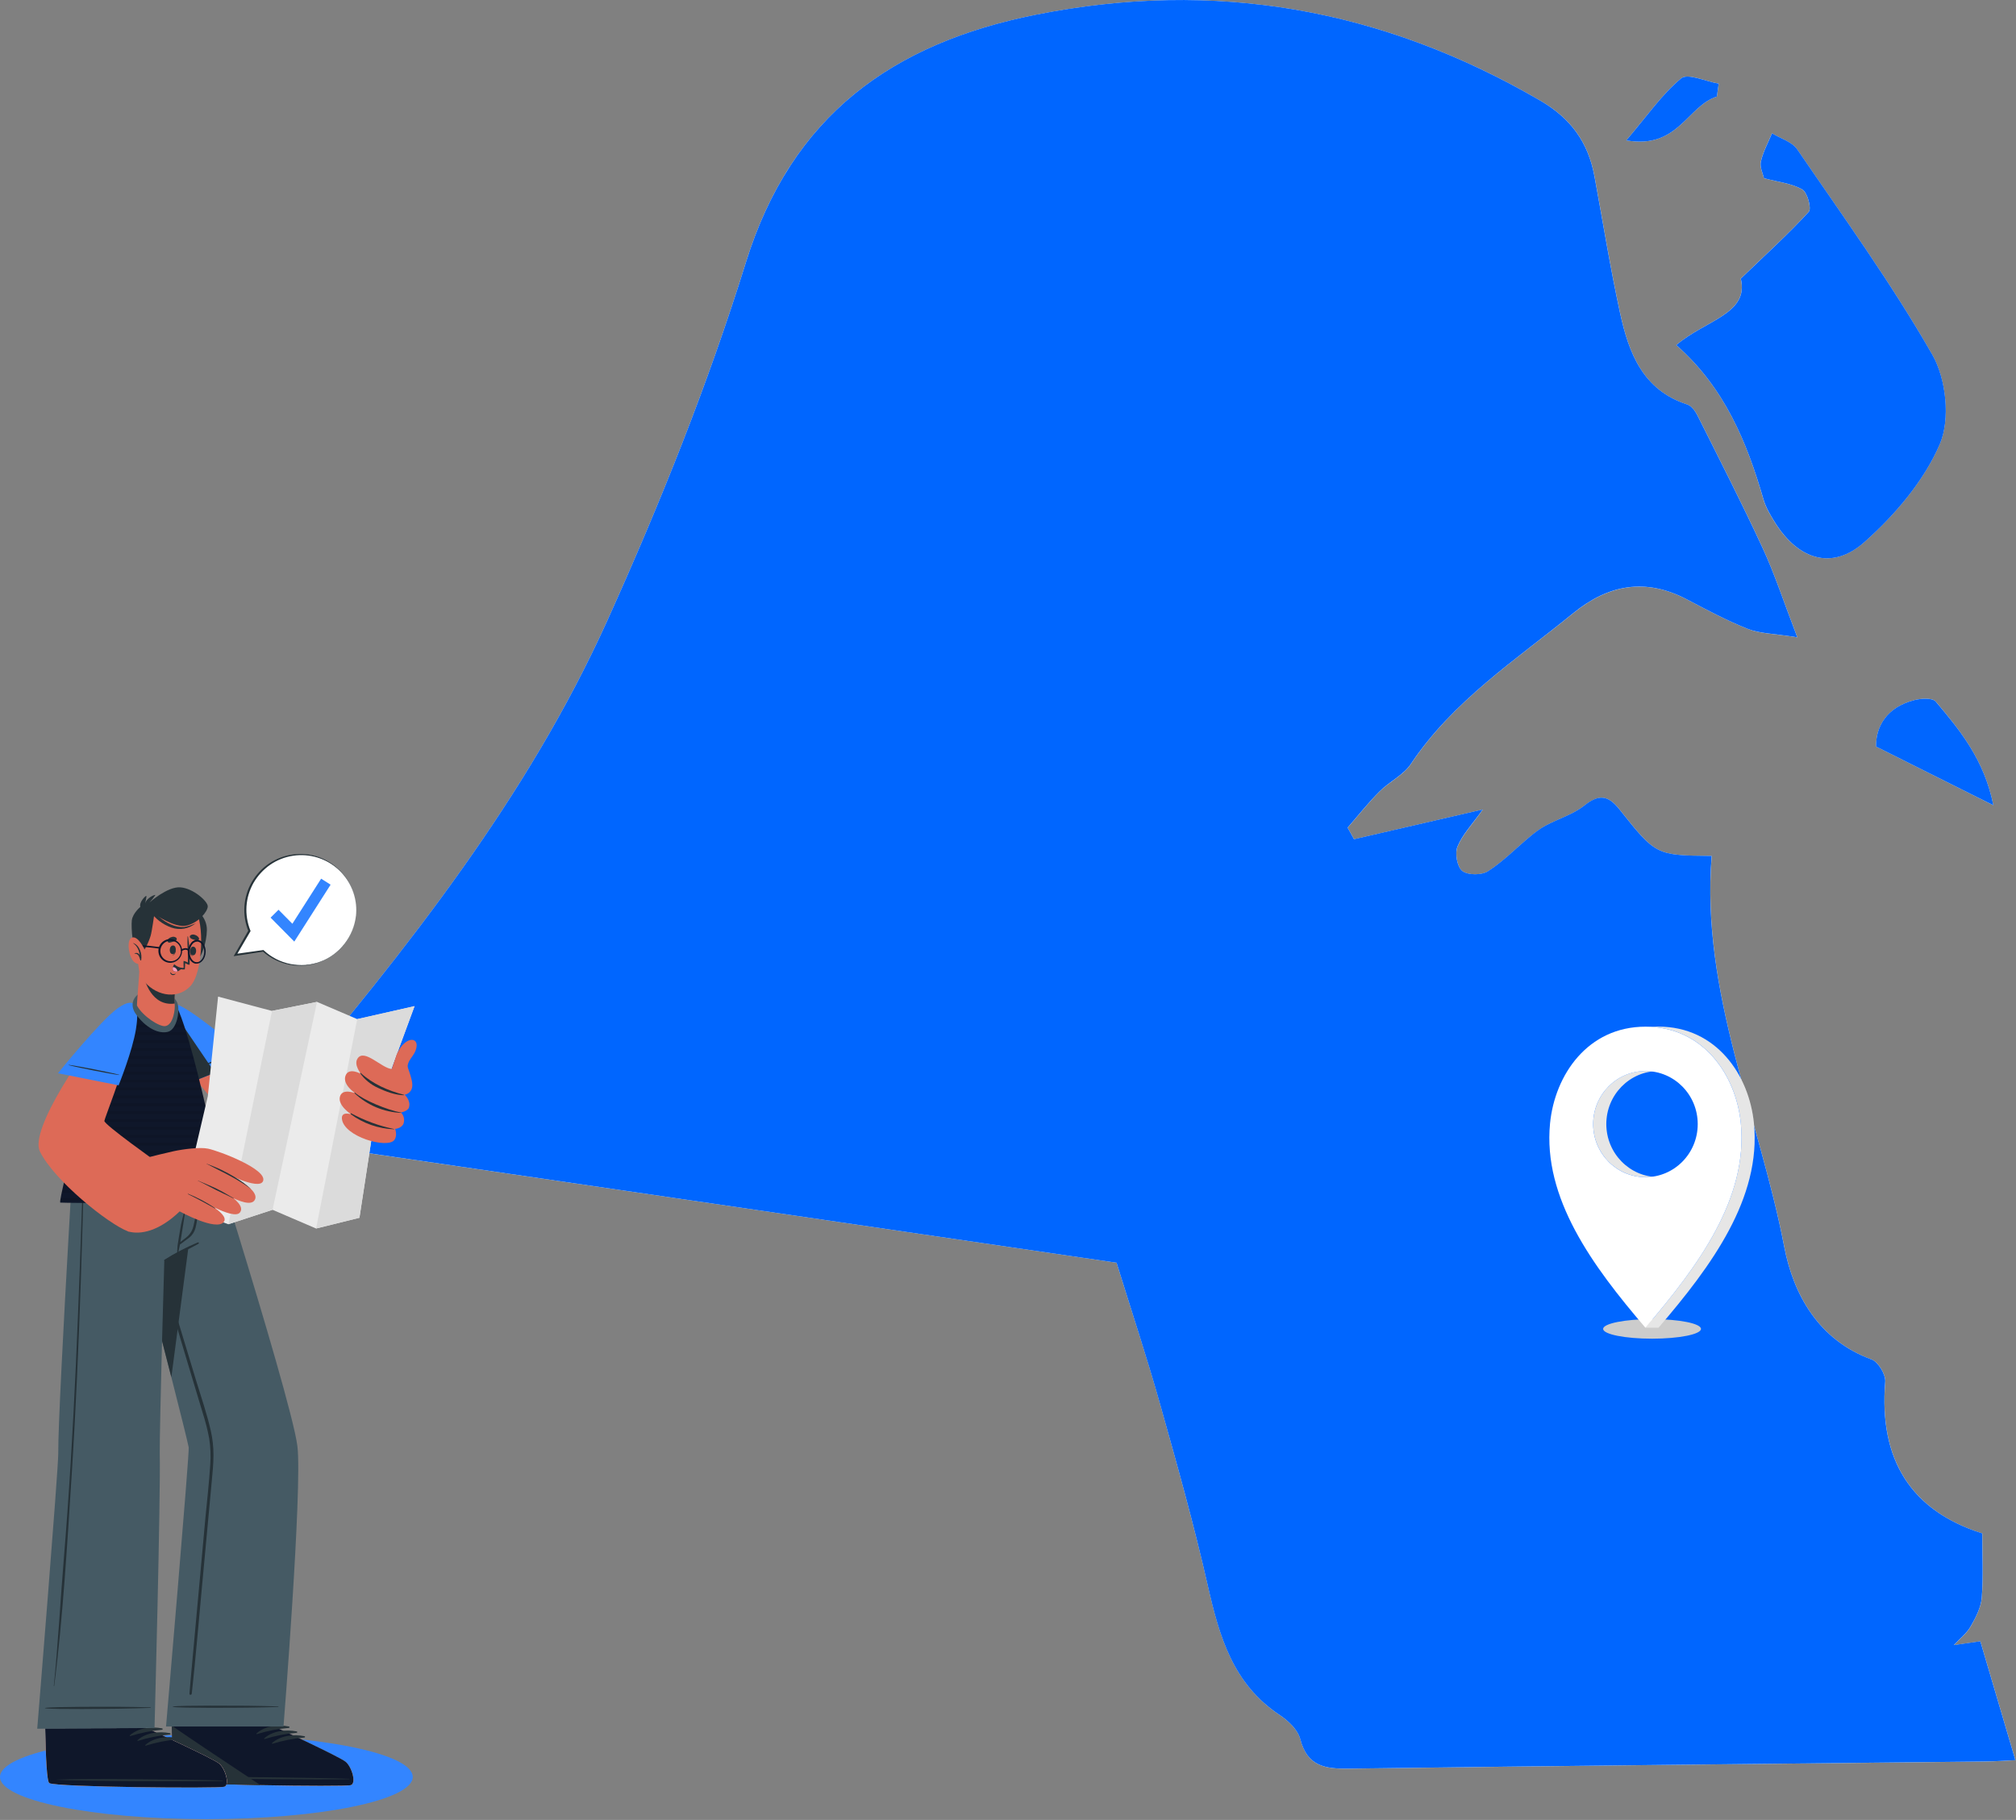 <svg width="432" height="390" viewBox="0 0 432 390" fill="none" xmlns="http://www.w3.org/2000/svg">
<rect x="0" y="0" width="432" height="390" fill="#808080" stroke="none"/>
<g clip-path="url(#clip0_4968_174321)">
<path d="M239.265 270.587C242.555 281.222 245.762 290.801 248.497 300.533C252.162 313.583 255.841 326.633 258.84 339.849C261.297 350.692 264.24 360.896 274.208 367.504C276.055 368.726 278.123 370.683 278.637 372.668C280.136 378.569 284.01 379.082 289.133 379.013C334.474 378.402 379.816 377.972 425.144 377.486C427.795 377.458 430.461 377.25 431.877 377.194C429.253 368.295 426.726 359.702 424.366 351.719C422.659 351.969 420.673 352.247 418.688 352.538C419.91 351.219 421.409 350.067 422.284 348.554C423.38 346.638 424.491 344.486 424.672 342.348C425.032 337.878 424.783 333.366 424.783 328.604C409.539 323.787 402.598 312.791 403.986 296.104C404.111 294.549 402.5 291.856 401.084 291.342C389.673 287.177 384.3 277.376 382.342 267.172C376.984 239.309 364.447 212.723 366.794 183.43C354.938 183.305 354.882 183.347 346.997 173.407C344.609 170.38 342.596 170.186 339.514 172.629C337.14 174.517 334.016 175.434 331.281 176.891C330.087 177.53 328.977 178.377 327.921 179.238C324.909 181.737 322.132 184.61 318.87 186.707C317.509 187.581 314.594 187.581 313.372 186.665C312.261 185.846 311.734 182.903 312.317 181.459C313.372 178.877 315.455 176.725 317.745 173.476C307.958 175.739 299.059 177.794 290.16 179.848C289.702 179.015 289.244 178.196 288.785 177.363C291.048 174.767 293.186 172.046 295.616 169.617C297.726 167.507 300.753 166.104 302.349 163.703C311.387 150.153 324.812 141.434 337.084 131.439C344.692 125.247 352.633 123.803 361.49 128.454C365.78 130.703 370.084 133.007 374.568 134.784C377.122 135.798 380.08 135.77 385.147 136.575C382.19 128.884 380.302 123.053 377.747 117.514C373.319 107.921 368.487 98.508 363.767 89.068C363.295 88.124 362.476 86.986 361.574 86.694C352.008 83.612 349.023 75.615 347.163 67.064C345.053 57.359 343.484 47.544 341.679 37.785C340.347 30.565 336.682 25.415 330.087 21.583C296.282 1.883 260.367 -4.503 221.939 3.174C191.327 9.297 169.656 24.679 159.841 56.207C151.705 82.376 141.418 108.018 130.131 133.007C112.944 171.047 87.08 203.519 60.342 235.241C58.232 237.754 56.344 240.447 54.039 243.474C55.205 243.627 240.181 270.726 239.265 270.587ZM359.2 73.95C369.542 83.057 374.332 94.691 377.872 107.005C378.372 108.754 379.358 110.392 380.329 111.947C385.327 119.944 392.602 122.29 399.502 116.167C406.055 110.351 412.26 103.076 415.662 95.163C417.938 89.873 417.022 81.21 414.065 76.032C405.374 60.802 395.018 46.517 385.105 32.009C383.995 30.385 381.537 29.691 379.705 28.566C378.872 30.579 377.789 32.537 377.317 34.619C377.053 35.813 377.775 37.229 377.969 38.187C381.01 39.006 383.897 39.284 386.202 40.603C387.299 41.227 388.215 44.698 387.576 45.392C383.439 49.946 378.844 54.083 373.013 59.706C374.846 67.244 365.475 68.591 359.2 73.95ZM427.143 172.56C425.213 162.883 420.048 156.539 414.815 150.347C414.12 149.514 411.719 149.653 410.275 150.014C404.278 151.541 401.931 155.748 402.028 159.982C410.553 164.244 418.105 168.02 427.143 172.56ZM367.904 20.695C368.029 19.764 368.168 18.834 368.293 17.918C365.544 17.46 361.657 15.627 360.255 16.794C356.118 20.223 352.952 24.846 348.496 30.079C359.63 32.037 361.56 22.68 367.904 20.695Z" fill="white"/>
<path d="M239.265 270.589C240.181 270.728 55.205 243.629 54.039 243.462C56.344 240.436 58.232 237.742 60.342 235.23C87.067 203.507 112.944 171.035 130.131 132.996C141.418 108.006 151.705 82.365 159.841 56.209C169.656 24.667 191.327 9.285 221.925 3.163C260.339 -4.515 296.268 1.871 330.073 21.571C336.668 25.417 340.333 30.567 341.665 37.773C343.47 47.546 345.039 57.361 347.149 67.052C349.01 75.59 351.994 83.586 361.56 86.682C362.462 86.974 363.281 88.112 363.753 89.056C368.487 98.51 373.305 107.923 377.733 117.502C380.288 123.028 382.176 128.859 385.133 136.564C380.066 135.758 377.109 135.772 374.554 134.773C370.056 132.996 365.766 130.691 361.476 128.442C352.619 123.791 344.678 125.221 337.07 131.427C324.798 141.437 311.373 150.155 302.335 163.691C300.739 166.093 297.712 167.481 295.602 169.605C293.172 172.035 291.034 174.756 288.772 177.352C289.23 178.185 289.688 179.004 290.146 179.837C299.045 177.782 307.958 175.727 317.731 173.464C315.427 176.713 313.344 178.865 312.303 181.447C311.72 182.891 312.261 185.82 313.358 186.653C314.58 187.57 317.495 187.57 318.856 186.695C322.118 184.599 324.895 181.725 327.908 179.226C328.963 178.351 330.059 177.518 331.267 176.88C334.002 175.422 337.126 174.506 339.5 172.618C342.582 170.16 344.581 170.369 346.983 173.395C354.868 183.335 354.924 183.294 366.78 183.419C364.434 212.698 376.97 239.283 382.329 267.16C384.286 277.364 389.659 287.179 401.071 291.33C402.473 291.844 404.097 294.537 403.972 296.092C402.584 312.793 409.511 323.775 424.769 328.592C424.769 333.354 425.019 337.88 424.658 342.336C424.491 344.46 423.38 346.626 422.27 348.542C421.395 350.055 419.896 351.208 418.674 352.526C420.659 352.249 422.645 351.957 424.352 351.707C426.712 359.704 429.239 368.284 431.863 377.182C430.433 377.252 427.781 377.446 425.13 377.474C379.788 377.974 334.446 378.39 289.119 379.001C284.01 379.071 280.136 378.557 278.623 372.657C278.109 370.671 276.041 368.714 274.194 367.492C264.227 360.898 261.283 350.694 258.826 339.837C255.841 326.635 252.162 313.571 248.483 300.521C245.748 290.817 242.555 281.224 239.265 270.589Z" fill="#0066FF"/>
<path d="M359.203 73.95C365.478 68.591 374.849 67.258 373.031 59.706C378.861 54.083 383.443 49.946 387.594 45.392C388.232 44.698 387.302 41.228 386.219 40.603C383.929 39.284 381.041 39.006 377.987 38.187C377.792 37.243 377.057 35.813 377.334 34.619C377.806 32.523 378.889 30.579 379.722 28.566C381.555 29.691 384.012 30.385 385.123 32.009C395.035 46.517 405.378 60.803 414.082 76.032C417.039 81.21 417.956 89.859 415.679 95.163C412.278 103.076 406.072 110.351 399.519 116.168C392.619 122.304 385.345 119.944 380.347 111.947C379.375 110.392 378.389 108.74 377.89 107.005C374.322 94.691 369.546 83.057 359.203 73.95Z" fill="#0066FF"/>
<path d="M427.146 172.56C418.094 168.035 410.542 164.259 402.018 159.983C401.934 155.734 404.267 151.528 410.264 150.015C411.708 149.654 414.11 149.515 414.804 150.348C420.052 156.54 425.216 162.87 427.146 172.56Z" fill="#0066FF"/>
<path d="M367.901 20.697C361.556 22.683 359.626 32.04 348.492 30.082C352.949 24.848 356.114 20.225 360.251 16.796C361.653 15.63 365.54 17.462 368.289 17.921C368.164 18.851 368.025 19.767 367.901 20.697Z" fill="#0066FF"/>
</g>
<path d="M44.224 389.824C68.647 389.824 88.447 385.776 88.447 380.783C88.447 375.79 68.647 371.742 44.224 371.742C19.799 371.742 0 375.79 0 380.783C0 385.776 19.799 389.824 44.224 389.824Z" fill="#3385FF"/>
<path d="M75.178 382.541C73.953 382.935 39.005 382.489 37.685 381.627C37.16 381.306 36.944 376.213 36.844 370.063V369.868C36.818 368.596 36.802 367.288 36.797 365.963C36.797 365.779 36.797 365.6 36.797 365.437L38.489 347.309L61.869 347.535L59.567 365.495L59.535 366.21L59.399 369.926V370.31C59.399 370.31 72.702 376.46 74.053 377.563C75.404 378.667 76.403 382.147 75.178 382.541Z" fill="#DD6A57"/>
<path d="M75.178 382.541C73.953 382.935 39.005 382.489 37.685 381.627C37.16 381.306 36.944 376.213 36.844 370.063V369.868C36.818 368.596 36.802 367.288 36.797 365.963C36.797 365.779 36.797 365.6 36.797 365.438L59.567 365.495L59.535 366.21L59.399 369.926V370.31C59.399 370.31 72.702 376.46 74.053 377.564C75.404 378.667 76.403 382.147 75.178 382.541Z" fill="#EBEBEB"/>
<path d="M75.183 382.536C74.552 382.741 65.054 382.72 55.777 382.536C53.911 382.499 52.055 382.457 50.284 382.41C43.666 382.231 38.195 381.958 37.669 381.627C37.144 381.296 36.933 376.371 36.828 370.305C36.828 370.216 36.828 370.131 36.828 370.047C36.828 369.963 36.828 369.911 36.828 369.848H36.881L59.404 369.884V370.273C59.404 370.273 72.702 376.423 74.053 377.522C75.404 378.62 76.407 382.147 75.183 382.536Z" fill="#0F172A"/>
<path d="M74.802 381.181C68.915 380.96 45.141 380.629 39.301 380.86C39.254 380.86 39.254 380.897 39.301 380.897C45.13 381.244 68.909 381.38 74.802 381.275C74.928 381.275 74.928 381.186 74.802 381.181Z" fill="#263238"/>
<path d="M61.909 369.974C59.596 369.512 56.758 369.832 54.965 371.462C54.897 371.525 54.965 371.625 55.06 371.598C57.284 370.914 59.575 370.469 61.893 370.269C61.932 370.271 61.97 370.257 61.999 370.231C62.028 370.205 62.046 370.168 62.048 370.129C62.05 370.09 62.036 370.052 62.01 370.023C61.984 369.994 61.948 369.976 61.909 369.974Z" fill="#263238"/>
<path d="M63.567 371.029C61.255 370.566 58.416 370.887 56.624 372.516C56.55 372.58 56.624 372.674 56.718 372.653C58.942 371.969 61.233 371.523 63.551 371.323C63.59 371.325 63.629 371.312 63.658 371.286C63.687 371.26 63.704 371.223 63.706 371.184C63.709 371.145 63.695 371.107 63.669 371.078C63.643 371.049 63.606 371.031 63.567 371.029Z" fill="#263238"/>
<path d="M65.231 372.045C62.919 371.582 60.08 371.903 58.288 373.532C58.214 373.595 58.288 373.69 58.382 373.669C60.606 372.982 62.897 372.536 65.216 372.339C65.254 372.341 65.293 372.328 65.322 372.301C65.351 372.275 65.368 372.239 65.371 372.2C65.373 372.161 65.359 372.122 65.333 372.093C65.307 372.064 65.27 372.047 65.231 372.045Z" fill="#263238"/>
<path d="M55.808 382.536C53.942 382.499 52.087 382.457 50.315 382.41C43.698 382.231 38.226 381.958 37.7 381.627C37.175 381.296 36.965 376.371 36.859 370.305C36.859 370.216 36.859 370.131 36.859 370.047C36.859 369.963 36.859 369.911 36.859 369.848H36.886C39.961 372.013 50.836 379.251 55.808 382.536Z" fill="#263238"/>
<path d="M60.75 369.976H35.578C35.578 369.976 40.635 311.185 40.435 310.16C40.182 308.846 38.695 302.896 36.719 295.122C36.098 292.688 35.426 290.081 34.732 287.374C32.855 280.063 30.784 272.068 28.982 265.114C26.274 254.696 24.156 246.602 24.156 246.602H45.491C45.491 246.602 47.977 254.486 51.115 264.736C56.224 281.398 63.047 304.331 63.73 309.908C64.818 318.906 60.75 369.976 60.75 369.976Z" fill="#455A64"/>
<path d="M59.635 365.674C55.787 365.595 56.891 365.564 53.048 365.527C51.167 365.527 38.804 365.401 37.043 365.695C37.006 365.695 37.006 365.763 37.043 365.774C38.804 366.063 51.167 365.953 53.048 365.932C56.891 365.895 55.787 365.863 59.635 365.784C59.646 365.781 59.657 365.773 59.664 365.763C59.671 365.754 59.675 365.742 59.675 365.729C59.675 365.717 59.671 365.705 59.664 365.695C59.657 365.685 59.646 365.678 59.635 365.674Z" fill="#263238"/>
<path d="M45.162 306.567C44.337 302.93 43.102 299.366 42.009 295.792C39.822 288.538 37.625 281.286 35.417 274.036C34.321 270.409 33.213 266.786 32.095 263.166C31.535 261.337 30.969 259.51 30.398 257.684C29.835 255.897 29.199 254.126 28.695 252.323C28.489 251.592 28.374 251.992 28.637 252.927C29.162 254.804 29.688 256.68 30.24 258.551C31.326 262.262 32.419 265.97 33.52 269.674C35.703 277.032 37.905 284.4 40.127 291.776C41.234 295.469 42.345 299.161 43.459 302.851C44.023 304.608 44.477 306.399 44.821 308.212C45.119 310.107 45.195 312.029 45.047 313.942C44.805 317.794 44.358 321.637 43.995 325.479C43.633 329.321 43.286 333.179 42.944 337.043C42.243 344.699 41.542 352.361 40.842 360.028C40.751 360.999 40.668 361.971 40.595 362.945C40.568 363.271 41.062 363.245 41.094 362.945C41.925 355.371 42.555 347.771 43.265 340.181C43.974 332.591 44.679 325.079 45.367 317.532C45.541 315.634 45.746 313.737 45.746 311.829C45.751 310.058 45.555 308.293 45.162 306.567Z" fill="#263238"/>
<path d="M43.068 246.598C41.591 258.056 38.774 279.538 36.719 295.123C31.904 276.243 24.156 246.603 24.156 246.603L43.068 246.598Z" fill="#263238"/>
<path d="M48.071 382.882C46.847 383.282 11.898 382.966 10.573 382.104C10.048 381.789 9.817 376.696 9.69 370.541C9.69 370.472 9.69 370.409 9.69 370.346C9.69 369.074 9.643 367.765 9.633 366.441C9.633 366.257 9.633 366.078 9.633 365.915C9.549 357.016 10.19 347.781 10.19 347.781L33.033 347.928L32.397 365.889V366.604L32.271 370.32V370.704C32.271 370.704 45.596 376.806 46.952 377.905C48.308 379.003 49.296 382.488 48.071 382.882Z" fill="#DD6A57"/>
<path d="M48.064 382.884C46.839 383.283 11.89 382.968 10.566 382.106C10.04 381.791 9.809 376.697 9.683 370.542C9.683 370.474 9.683 370.411 9.683 370.348C9.683 369.076 9.636 367.767 9.625 366.443C9.625 366.259 9.625 366.08 9.625 365.917L32.39 365.891V366.605L32.264 370.322V370.705C32.264 370.705 45.588 376.808 46.944 377.906C48.3 379.005 49.288 382.49 48.064 382.884Z" fill="#EBEBEB"/>
<path d="M48.069 382.884C46.844 383.284 11.895 382.968 10.57 382.106C10.045 381.791 9.814 376.698 9.688 370.543C9.688 370.474 9.688 370.411 9.688 370.348L32.242 370.301V370.684C32.242 370.684 45.566 376.787 46.923 377.886C48.279 378.984 49.293 382.49 48.069 382.884Z" fill="#0F172A"/>
<path d="M47.682 381.539C41.79 381.344 18.016 381.097 12.176 381.349C12.129 381.349 12.129 381.386 12.176 381.386C18.011 381.712 41.79 381.765 47.682 381.638C47.803 381.617 47.808 381.539 47.682 381.539Z" fill="#263238"/>
<path d="M34.747 370.379C32.434 369.922 29.596 370.253 27.809 371.888C27.741 371.951 27.809 372.051 27.904 372.024C30.127 371.332 32.417 370.877 34.737 370.668C34.771 370.663 34.802 370.646 34.825 370.621C34.847 370.595 34.861 370.562 34.862 370.528C34.863 370.494 34.852 370.46 34.831 370.433C34.81 370.406 34.781 370.387 34.747 370.379Z" fill="#263238"/>
<path d="M36.405 371.4C34.087 370.947 31.248 371.279 29.461 372.913C29.393 372.976 29.487 373.076 29.561 373.05C31.784 372.356 34.075 371.902 36.394 371.694C36.433 371.695 36.471 371.681 36.5 371.654C36.528 371.628 36.545 371.591 36.547 371.552C36.548 371.513 36.534 371.475 36.507 371.446C36.48 371.418 36.444 371.401 36.405 371.4Z" fill="#263238"/>
<path d="M38.075 372.427C35.763 371.975 32.924 372.306 31.137 373.941C31.069 374.004 31.137 374.098 31.232 374.077C33.454 373.382 35.745 372.927 38.065 372.721C38.104 372.723 38.142 372.708 38.17 372.682C38.199 372.655 38.216 372.618 38.217 372.579C38.219 372.54 38.204 372.502 38.178 372.474C38.151 372.445 38.114 372.428 38.075 372.427Z" fill="#263238"/>
<path d="M44.797 246.598C44.797 246.598 44.302 256.805 41.969 264.889C41.785 265.557 41.58 266.214 41.359 266.845C39.219 267.707 37.163 268.763 35.214 269.998C35.214 269.998 34.967 278.209 34.725 287.344C34.458 297.583 34.2 309.005 34.231 311.423C34.452 320.484 33.112 370.293 33.112 370.293L7.977 370.45C7.977 370.45 12.513 314.808 12.481 311.486C12.429 306.151 13.69 282.577 14.668 265.373C15.262 254.776 15.751 246.603 15.751 246.603L44.797 246.598Z" fill="#455A64"/>
<path d="M32.246 365.867C28.404 365.804 29.508 365.767 25.66 365.752C23.779 365.752 11.416 365.689 9.66 365.988C9.624 365.988 9.624 366.056 9.66 366.067C11.421 366.351 23.784 366.188 25.666 366.156C29.508 366.104 28.404 366.078 32.246 365.983C32.262 365.983 32.276 365.977 32.287 365.966C32.298 365.955 32.304 365.94 32.304 365.925C32.304 365.91 32.298 365.895 32.287 365.884C32.276 365.873 32.262 365.867 32.246 365.867Z" fill="#263238"/>
<path d="M17.839 250.247C17.376 264.287 16.893 278.326 16.262 292.36C15.631 306.394 14.79 320.523 13.634 334.568C12.977 342.415 12.362 353.453 11.531 361.285C11.531 361.338 11.605 361.359 11.61 361.285C13.439 347.356 14.459 330.137 15.358 316.118C16.257 302.1 16.861 288.071 17.334 274.037C17.608 266.095 17.807 258.158 18.044 250.216C18.017 250.132 17.844 250.132 17.839 250.247Z" fill="#263238"/>
<path d="M42.4 266.234C39.898 267.28 37.492 268.543 35.209 270.008C35.12 270.061 35.209 270.202 35.283 270.155C37.711 268.972 40.192 267.837 42.547 266.523C42.581 266.501 42.606 266.468 42.617 266.429C42.627 266.389 42.623 266.348 42.605 266.312C42.586 266.276 42.555 266.248 42.517 266.233C42.479 266.219 42.438 266.219 42.4 266.234Z" fill="#263238"/>
<path d="M42.553 257.578C42.385 258.471 42.17 259.36 41.975 260.248C41.781 261.136 41.665 261.93 41.45 262.755C41.267 263.553 40.86 264.282 40.278 264.858C39.952 265.157 39.594 265.431 39.226 265.709L38.643 266.156L38.706 265.793C38.769 265.457 38.827 265.115 38.879 264.779C39.005 264.022 39.126 263.27 39.242 262.513C39.468 261.031 39.678 259.528 39.988 258.061C39.992 258.049 39.99 258.035 39.984 258.024C39.977 258.013 39.967 258.004 39.954 258.001C39.942 257.997 39.928 257.999 39.917 258.006C39.906 258.012 39.897 258.023 39.894 258.035C39.526 259.491 39.116 260.931 38.795 262.403C38.638 263.123 38.075 266.676 38.049 266.929C38.023 267.181 38.002 267.454 37.996 267.712C37.96 267.977 37.96 268.246 37.996 268.511C37.996 268.574 38.086 268.563 38.117 268.511C38.227 268.265 38.303 268.005 38.343 267.738C38.412 267.485 38.468 267.229 38.511 266.971C38.511 266.876 38.543 266.782 38.553 266.687C38.906 266.471 39.231 266.193 39.557 265.956C39.883 265.72 40.272 265.431 40.609 265.168C41.227 264.649 41.672 263.954 41.886 263.176C42.1 262.336 42.24 261.48 42.306 260.616C42.417 259.607 42.501 258.592 42.643 257.583C42.674 257.541 42.564 257.494 42.553 257.578Z" fill="#263238"/>
<path d="M35.737 220.276C37.13 224.165 42.044 232.891 49.581 239.761C52.499 242.415 74.202 240.67 76.352 239.834C77.855 239.246 80.662 228.307 79.079 227.319C76.115 225.464 56.714 229.742 55.889 229.306C54.627 228.633 46.275 223.035 40.893 217.716C36.967 213.837 33.419 213.8 35.737 220.276Z" fill="#DD6A57"/>
<path d="M41.313 231.767L53.623 226.879C53.623 226.879 42.585 217.381 38.538 215.504C33.991 213.402 33.907 216.177 35.505 220.666C37.103 225.155 41.313 231.767 41.313 231.767Z" fill="#3385FF"/>
<path d="M51.02 225.383C50.569 225.483 46.71 226.96 45.88 227.286C45.049 227.612 41.628 228.963 40.797 229.388C40.789 229.388 40.781 229.392 40.775 229.398C40.769 229.404 40.766 229.412 40.766 229.42C40.766 229.428 40.769 229.436 40.775 229.442C40.781 229.448 40.789 229.451 40.797 229.451C41.691 229.199 45.139 227.875 45.996 227.528C46.852 227.181 50.637 225.667 51.031 225.425C51.078 225.43 51.078 225.378 51.02 225.383Z" fill="#263238"/>
<path d="M46.055 229.881L41.324 231.768C41.324 231.768 37.119 225.15 35.542 220.667C34.376 217.387 34.108 215.011 35.821 214.801L46.055 229.881Z" fill="#263238"/>
<path d="M12.918 257.708C12.996 257.797 47.808 258.023 48.134 257.671C48.581 257.145 40.849 219.421 37.291 214.748C36.529 213.75 31.73 212.388 28.944 214.659C23.025 219.479 17.906 236.02 16.697 241.014C14.72 249.245 12.628 257.382 12.918 257.708Z" fill="#0F172A"/>
<path opacity="0.1" d="M37.486 215.042H28.477C28.624 214.905 28.771 214.779 28.918 214.658C29.008 214.585 29.1 214.517 29.197 214.453H36.939C37.061 214.535 37.171 214.634 37.265 214.747C37.345 214.841 37.419 214.939 37.486 215.042Z" fill="black"/>
<path opacity="0.1" d="M38.325 216.735H26.945C27.108 216.53 27.271 216.33 27.439 216.141H38.068C38.152 216.325 38.236 216.524 38.325 216.735Z" fill="black"/>
<path opacity="0.1" d="M38.988 218.43H25.727C25.863 218.225 25.995 218.03 26.131 217.836H38.746L38.988 218.43Z" fill="black"/>
<path opacity="0.1" d="M39.547 220.113H24.688C24.803 219.914 24.919 219.714 25.04 219.52H39.352C39.421 219.714 39.51 219.914 39.547 220.113Z" fill="black"/>
<path opacity="0.1" d="M40.092 221.809H23.75C23.855 221.609 23.955 221.409 24.065 221.215H39.887C39.965 221.409 40.044 221.609 40.092 221.809Z" fill="black"/>
<path opacity="0.1" d="M40.567 223.5H22.922C23.017 223.3 23.111 223.101 23.211 222.906H40.415L40.567 223.5Z" fill="black"/>
<path opacity="0.1" d="M41.087 225.188H22.164L22.432 224.594H40.918C40.95 224.788 41.002 224.988 41.087 225.188Z" fill="black"/>
<path opacity="0.1" d="M41.524 226.879H21.414L21.666 226.285H41.367L41.524 226.879Z" fill="black"/>
<path opacity="0.1" d="M41.967 228.582H20.727C20.8 228.383 20.879 228.188 20.963 227.988H41.815C41.862 228.172 41.914 228.372 41.967 228.582Z" fill="black"/>
<path opacity="0.1" d="M42.396 230.258H20.062C20.136 230.058 20.21 229.864 20.288 229.664H42.239C42.296 229.864 42.349 230.058 42.396 230.258Z" fill="black"/>
<path opacity="0.1" d="M42.825 231.953H19.461C19.529 231.754 19.603 231.559 19.676 231.359H42.667C42.725 231.559 42.772 231.738 42.825 231.953Z" fill="black"/>
<path opacity="0.1" d="M43.232 233.639H18.875C18.938 233.445 19.006 233.245 19.08 233.051H43.09L43.232 233.639Z" fill="black"/>
<path opacity="0.1" d="M43.64 235.332H18.32L18.509 234.738H43.498L43.64 235.332Z" fill="black"/>
<path opacity="0.1" d="M44.036 237.024H17.797C17.855 236.829 17.913 236.629 17.976 236.43H43.905C43.947 236.629 43.994 236.829 44.036 237.024Z" fill="black"/>
<path opacity="0.1" d="M44.432 238.71H17.305L17.473 238.121H44.28C44.337 238.321 44.385 238.515 44.432 238.71Z" fill="black"/>
<path opacity="0.1" d="M44.807 240.406H16.844C16.891 240.222 16.944 240.023 16.996 239.812H44.675C44.718 240.012 44.77 240.207 44.807 240.406Z" fill="black"/>
<path opacity="0.1" d="M45.189 242.098H16.438L16.579 241.504H45.058C45.1 241.725 45.142 241.903 45.189 242.098Z" fill="black"/>
<path opacity="0.1" d="M45.545 243.784H16.016L16.157 243.195H45.419L45.545 243.784Z" fill="black"/>
<path opacity="0.1" d="M45.906 245.477H15.609L15.751 244.883H45.78C45.817 245.083 45.87 245.277 45.906 245.477Z" fill="black"/>
<path opacity="0.1" d="M46.267 247.172H15.203L15.345 246.578H46.147C46.189 246.778 46.231 246.983 46.267 247.172Z" fill="black"/>
<path opacity="0.1" d="M46.618 248.856H14.812L14.954 248.262H46.492C46.539 248.461 46.581 248.661 46.618 248.856Z" fill="black"/>
<path opacity="0.1" d="M46.956 250.547H14.367C14.42 250.353 14.467 250.153 14.514 249.953H46.824C46.872 250.132 46.919 250.353 46.956 250.547Z" fill="black"/>
<path opacity="0.1" d="M47.293 252.235H13.984C14.032 252.04 14.074 251.846 14.126 251.641H47.178C47.214 251.851 47.256 252.045 47.293 252.235Z" fill="black"/>
<path opacity="0.1" d="M47.612 253.93H13.594C13.636 253.735 13.683 253.541 13.73 253.336H47.502C47.538 253.541 47.575 253.735 47.612 253.93Z" fill="black"/>
<path opacity="0.1" d="M47.925 255.621H13.234C13.271 255.437 13.313 255.238 13.366 255.027H47.82C47.836 255.238 47.868 255.432 47.925 255.621Z" fill="black"/>
<path opacity="0.1" d="M48.139 257.313H12.922C12.922 257.155 12.969 256.955 13.011 256.719H48.081C48.102 256.966 48.123 257.16 48.139 257.313Z" fill="black"/>
<path d="M38.969 258.696L44.535 234.901L46.732 213.566L58.275 216.631L67.925 214.696L76.551 218.386L88.835 215.606L80.525 238.139L77.024 260.957L67.736 263.259L58.396 259.248L48.929 262.344L38.969 258.696Z" fill="#EBEBEB"/>
<path d="M48.938 262.343L58.283 216.63L67.933 214.695L58.404 259.247L48.938 262.343Z" fill="#DBDBDB"/>
<path d="M67.734 263.258L76.549 218.386L88.833 215.605L80.523 238.139L77.022 260.956L67.734 263.258Z" fill="#DBDBDB"/>
<path d="M86.524 225.801C86.907 228.061 88.589 231.215 88.327 232.897C88.275 233.314 88.091 233.704 87.802 234.008C87.512 234.313 87.132 234.517 86.718 234.589C86.718 234.589 88.116 235.861 87.622 237.349C87.37 238.116 85.919 238.4 85.919 238.4C86.22 238.705 86.432 239.087 86.53 239.504C86.628 239.922 86.61 240.358 86.476 240.765C86.061 241.817 84.674 241.911 84.674 241.911C84.674 241.911 85.231 243.414 84.469 244.329C82.928 246.19 73.735 243.593 73.273 239.803C73.057 238.037 75.265 238.794 75.265 238.794C75.265 238.794 72.348 236.939 72.837 235.025C73.325 233.112 76.137 234.274 76.137 234.274C76.137 234.274 73.325 232.45 74.035 230.521C74.745 228.592 77.388 230.153 77.388 230.153C77.388 230.153 75.733 228.192 76.616 226.836C78.061 224.602 81.835 228.981 83.974 229.075L85.073 225.843L86.524 225.801Z" fill="#DD6A57"/>
<path d="M87.338 229.159C87.159 226.982 88.82 226.53 89.236 224.475C89.698 222.178 86.875 222.015 85.109 225.716L83.969 229.064L87.338 229.159Z" fill="#DD6A57"/>
<path d="M84.458 241.942C84.465 241.942 84.472 241.945 84.477 241.95C84.481 241.955 84.484 241.961 84.484 241.968C84.484 241.975 84.481 241.982 84.477 241.987C84.472 241.992 84.465 241.995 84.458 241.995C81.097 241.881 77.849 240.75 75.144 238.751C75.06 238.683 75.144 238.52 75.239 238.573C78.132 240.136 81.238 241.271 84.458 241.942Z" fill="#263238"/>
<path d="M85.962 238.418C85.999 238.418 85.962 238.486 85.962 238.481C82.257 238.325 78.731 236.846 76.023 234.313C75.933 234.223 75.939 234.05 76.054 234.145C77.957 235.779 82.929 237.834 85.962 238.418Z" fill="#263238"/>
<path d="M77.252 229.887C79.927 232.336 83.113 233.682 86.587 234.617C86.629 234.617 86.587 234.696 86.587 234.696C84.763 234.696 82.613 233.897 80.989 233.119C79.47 232.432 78.157 231.357 77.184 230.002C77.131 229.924 77.194 229.834 77.252 229.887Z" fill="#263238"/>
<path d="M24.267 217.766C18.139 224.558 6.26 242.092 8.546 246.744C11.621 253.009 23.29 262.355 27.468 263.885C29.271 264.542 37.03 251.475 35.353 250.276C33.355 248.841 22.254 240.941 22.365 240.2C22.475 239.459 25.965 230.923 27.868 223.38C30.091 214.655 27.637 214.035 24.267 217.766Z" fill="#DD6A57"/>
<path d="M27.789 249.047C27.789 249.047 33.429 247.528 37.161 246.703C39.263 246.246 42.885 245.783 44.567 246.146C47.084 246.672 57.271 250.572 56.383 253.063C55.578 255.318 47.253 250.871 47.253 250.871C47.253 250.871 56.052 254.614 54.585 257.147C53.119 259.681 44.377 253.41 44.377 253.41C44.377 253.41 53.313 257.457 51.405 259.833C49.949 261.631 41.713 256.39 41.713 256.39C41.713 256.39 49.381 259.928 47.968 261.836C46.391 263.938 38.506 259.591 38.506 259.591C34.081 263.844 30.096 264.643 27.468 263.886C26.832 263.696 27.789 249.047 27.789 249.047Z" fill="#DD6A57"/>
<path d="M44.289 249.377C45.34 249.782 46.391 250.181 47.411 250.675C48.431 251.169 49.413 251.7 50.375 252.284C51.644 253.022 52.824 253.904 53.892 254.912C51.863 253.256 48.278 251.432 47.264 250.938C46.249 250.444 45.277 249.887 44.268 249.403C44.241 249.403 44.241 249.366 44.289 249.377Z" fill="#263238"/>
<path d="M42.432 252.992C43.752 253.565 45.061 254.08 46.375 254.711C47.689 255.342 48.829 256.046 50.054 256.761C50.154 256.819 50.091 256.85 49.991 256.798C48.724 256.135 47.499 255.62 46.227 254.969C44.956 254.317 43.699 253.623 42.406 253.024L42.432 252.992Z" fill="#263238"/>
<path d="M40.295 255.811C42.338 256.637 44.289 257.673 46.119 258.902C46.208 258.959 46.119 258.996 46.029 258.944C44.111 257.892 42.618 257.025 40.247 255.879C40.232 255.863 40.253 255.795 40.295 255.811Z" fill="#263238"/>
<path d="M25.415 232.579L12.422 229.987C12.422 229.987 21.573 218.65 25.205 216.074C29.294 213.178 29.883 215.901 29.121 220.605C28.359 225.309 25.415 232.579 25.415 232.579Z" fill="#3385FF"/>
<path d="M25.52 230.306C25.084 230.148 21.042 229.307 20.159 229.144C19.276 228.981 15.675 228.282 14.75 228.188C14.742 228.188 14.734 228.191 14.728 228.197C14.722 228.203 14.719 228.211 14.719 228.219C14.719 228.227 14.722 228.235 14.728 228.241C14.734 228.247 14.742 228.251 14.75 228.251C15.639 228.513 19.271 229.233 20.164 229.417C21.058 229.601 25.079 230.348 25.531 230.369C25.552 230.369 25.552 230.316 25.52 230.306Z" fill="#263238"/>
<path d="M33.053 212.13C30.189 211.809 26.746 214.264 29.301 217.58C31.855 220.897 34.557 221.544 36.071 221.081C37.863 220.519 38.531 216.876 38.089 215.184C37.648 213.491 35.498 212.403 33.053 212.13Z" fill="#455A64"/>
<path d="M35.41 219.886C34.212 220.065 30.68 217.873 29.36 215.507C29.271 215.345 29.886 208.801 29.86 207.492C29.86 207.224 38.091 209.389 38.091 209.389C37.64 211.031 37.393 212.722 37.355 214.425C37.36 214.601 37.381 214.777 37.418 214.95C37.418 214.95 37.418 215.003 37.418 215.04C37.608 216.07 37.166 219.649 35.41 219.886Z" fill="#DD6A57"/>
<path d="M30.391 207.527C30.722 209.509 32.052 215.054 36.593 215.107C36.874 215.11 37.156 215.091 37.434 215.049V214.96C37.401 214.786 37.382 214.61 37.376 214.434C37.414 212.732 37.659 211.041 38.107 209.399C38.107 209.399 32.215 207.843 30.391 207.527Z" fill="#263238"/>
<path d="M41.898 194.805C41.898 194.805 44.379 196.46 44.332 199.299C44.285 202.137 43.097 204.891 42.834 204.986C42.571 205.081 41.898 194.805 41.898 194.805Z" fill="#263238"/>
<path d="M30.658 196.426C29.186 199.091 28.949 207.638 30.584 209.898C32.96 213.178 37.712 214.45 40.718 211.401C43.63 208.442 43.74 197.299 41.833 195.154C39.02 191.995 32.828 192.495 30.658 196.426Z" fill="#DD6A57"/>
<path d="M37.629 203.227C37.629 203.227 37.586 203.227 37.586 203.279C37.586 203.852 37.487 204.514 36.961 204.688V204.719C37.602 204.651 37.723 203.773 37.629 203.227Z" fill="#263238"/>
<path d="M37.145 202.613C36.225 202.513 36.094 204.364 36.945 204.458C37.797 204.553 37.944 202.697 37.145 202.613Z" fill="#263238"/>
<path d="M40.808 203.417C40.808 203.39 40.85 203.417 40.85 203.469C40.787 204.042 40.819 204.71 41.323 204.936C41.323 204.936 41.323 204.972 41.323 204.967C40.687 204.83 40.661 203.947 40.808 203.417Z" fill="#263238"/>
<path d="M41.358 202.855C42.283 202.855 42.225 204.706 41.358 204.711C40.49 204.716 40.564 202.855 41.358 202.855Z" fill="#263238"/>
<path d="M36.363 201.995C36.612 201.943 36.858 201.877 37.099 201.795C37.367 201.76 37.617 201.638 37.809 201.448C37.857 201.376 37.881 201.291 37.877 201.204C37.872 201.118 37.839 201.035 37.782 200.97C37.651 200.856 37.491 200.78 37.32 200.749C37.149 200.719 36.973 200.735 36.81 200.796C36.461 200.869 36.151 201.07 35.943 201.359C35.898 201.426 35.875 201.506 35.875 201.587C35.875 201.668 35.899 201.747 35.944 201.815C35.989 201.882 36.052 201.936 36.127 201.967C36.201 201.999 36.283 202.009 36.363 201.995Z" fill="#263238"/>
<path d="M42.138 201.56C41.894 201.493 41.653 201.412 41.418 201.318C41.152 201.267 40.91 201.131 40.729 200.93C40.684 200.855 40.665 200.768 40.674 200.681C40.684 200.595 40.722 200.514 40.782 200.451C40.921 200.347 41.085 200.281 41.258 200.261C41.431 200.24 41.605 200.266 41.765 200.336C42.107 200.429 42.403 200.647 42.595 200.945C42.637 201.016 42.657 201.097 42.653 201.179C42.649 201.261 42.62 201.339 42.572 201.405C42.523 201.471 42.455 201.521 42.378 201.548C42.301 201.576 42.218 201.58 42.138 201.56Z" fill="#263238"/>
<path d="M36.563 208.374C36.689 208.521 36.816 208.715 37.02 208.747C37.235 208.758 37.45 208.724 37.651 208.647C37.651 208.647 37.688 208.647 37.651 208.678C37.561 208.786 37.444 208.867 37.311 208.912C37.179 208.957 37.036 208.966 36.9 208.936C36.787 208.898 36.688 208.828 36.614 208.735C36.541 208.641 36.495 208.529 36.484 208.41C36.5 208.363 36.547 208.353 36.563 208.374Z" fill="#263238"/>
<path d="M37.289 206.696C37.419 206.933 37.597 207.142 37.812 207.308C38.026 207.474 38.272 207.595 38.534 207.663C38.763 207.721 38.998 207.747 39.233 207.742C39.279 207.747 39.325 207.747 39.37 207.742H39.496C39.528 207.738 39.556 207.724 39.579 207.702C39.602 207.68 39.617 207.652 39.622 207.621V207.558V207.505C39.67 207.064 39.675 206.386 39.675 206.386C39.827 206.48 40.626 206.911 40.632 206.68C40.722 204.683 40.609 202.683 40.295 200.709C40.295 200.695 40.29 200.682 40.28 200.672C40.27 200.662 40.257 200.656 40.243 200.656C40.229 200.656 40.215 200.662 40.206 200.672C40.196 200.682 40.19 200.695 40.19 200.709C40.096 202.554 40.322 204.388 40.258 206.254C39.974 206.099 39.67 205.984 39.354 205.912C39.291 205.912 39.354 207.216 39.354 207.411C38.989 207.422 38.625 207.359 38.285 207.226C37.944 207.093 37.634 206.893 37.373 206.638C37.31 206.612 37.262 206.648 37.289 206.696Z" fill="#263238"/>
<path d="M38.983 207.498C38.716 207.796 38.378 208.02 38 208.15C37.793 208.218 37.57 208.218 37.364 208.15C36.912 207.998 36.933 207.577 37.043 207.225C37.105 207.041 37.188 206.864 37.29 206.699C37.754 207.141 38.347 207.421 38.983 207.498Z" fill="#263238"/>
<path d="M38.023 208.152C37.817 208.22 37.594 208.22 37.387 208.152C36.935 207.999 36.956 207.579 37.067 207.227C37.308 207.247 37.536 207.35 37.71 207.518C37.884 207.687 37.995 207.911 38.023 208.152Z" fill="#FF9CBD"/>
<path d="M29.64 204.467C30.66 204.809 31.911 201.745 32.268 200.567C32.584 199.516 32.999 196.215 33.057 195.989C33.114 195.763 37.467 199.027 40.074 198.328C42.681 197.629 44.457 195.343 44.52 194.26C44.584 193.177 41.425 190.354 38.649 190.149C35.874 189.944 32.026 193.398 32.026 193.398C32.495 192.897 32.922 192.359 33.304 191.789C33.262 191.663 31.453 192.315 31.091 193.613C31.091 193.613 31.485 192.036 31.348 191.979C31.212 191.921 29.771 193.293 30.076 194.344C30.076 194.344 28.431 195.705 28.247 197.235C28.063 198.764 28.442 204.073 29.64 204.467Z" fill="#263238"/>
<path d="M41.933 197.831C41.157 198.225 40.326 198.502 39.468 198.651C38.513 198.703 37.558 198.523 36.688 198.125C35.805 197.759 34.989 197.251 34.27 196.622C33.639 196.096 33.077 195.418 32.399 194.929C32.225 194.803 32.02 195.05 32.12 195.208C33.236 196.862 34.857 198.112 36.74 198.771C37.614 199.08 38.553 199.155 39.466 198.991C40.378 198.827 41.232 198.429 41.944 197.836C41.944 197.836 41.944 197.825 41.933 197.831Z" fill="#263238"/>
<path d="M36.072 206.285C35.602 206.209 35.163 206.002 34.805 205.688C34.447 205.375 34.184 204.967 34.047 204.511C33.909 204.056 33.901 203.571 34.026 203.111C34.15 202.652 34.4 202.236 34.749 201.912C35.097 201.588 35.53 201.368 35.997 201.277C36.464 201.186 36.947 201.229 37.392 201.399C37.836 201.569 38.224 201.861 38.511 202.24C38.798 202.62 38.973 203.073 39.015 203.547C39.072 204.219 38.861 204.886 38.428 205.403C37.995 205.92 37.374 206.245 36.703 206.306C36.492 206.326 36.28 206.319 36.072 206.285ZM36.834 201.597C36.659 201.577 36.483 201.577 36.308 201.597C35.75 201.664 35.238 201.942 34.877 202.373C34.516 202.805 34.334 203.359 34.367 203.92C34.401 204.482 34.648 205.01 35.057 205.396C35.467 205.781 36.008 205.996 36.571 205.996C37.134 205.996 37.675 205.781 38.085 205.396C38.495 205.01 38.741 204.482 38.775 203.92C38.808 203.359 38.626 202.805 38.266 202.373C37.905 201.942 37.393 201.664 36.834 201.597Z" fill="#0F172A"/>
<path d="M41.898 206.508C40.936 206.35 40.227 205.226 40.285 203.88C40.299 203.245 40.514 202.63 40.9 202.124C41.05 201.896 41.257 201.711 41.5 201.587C41.743 201.462 42.014 201.403 42.287 201.416C42.56 201.428 42.825 201.511 43.057 201.656C43.288 201.802 43.477 202.005 43.606 202.245C43.943 202.782 44.105 203.41 44.069 204.043C44.006 205.446 43.107 206.55 42.061 206.503L41.898 206.508ZM42.424 201.778H42.292C42.075 201.776 41.861 201.828 41.667 201.928C41.474 202.027 41.308 202.173 41.183 202.35C40.849 202.809 40.665 203.36 40.658 203.927C40.605 205.136 41.257 206.156 42.114 206.193C42.971 206.23 43.691 205.273 43.764 204.09C43.797 203.535 43.655 202.984 43.359 202.513C43.265 202.327 43.131 202.164 42.965 202.037C42.799 201.909 42.607 201.821 42.403 201.778H42.424Z" fill="#0F172A"/>
<path d="M38.908 203.841L38.703 203.568C39.103 203.263 40.012 202.864 40.601 203.568L40.343 203.789C39.817 203.158 38.945 203.81 38.908 203.841Z" fill="#0F172A"/>
<path d="M28.06 204.11L27.766 203.941C27.845 203.805 28.559 202.596 29.343 202.506C30.126 202.417 34.073 202.932 34.289 202.964L34.241 203.3C32.632 203.056 31.011 202.904 29.384 202.843C28.859 202.901 28.249 203.778 28.06 204.11Z" fill="#0F172A"/>
<path d="M30.992 203.505C30.992 203.505 29.636 200.478 28.295 200.914C26.955 201.35 27.622 205.487 28.942 206.286C29.105 206.402 29.29 206.485 29.485 206.527C29.681 206.57 29.883 206.573 30.08 206.535C30.276 206.497 30.463 206.419 30.629 206.307C30.795 206.195 30.936 206.05 31.044 205.881L30.992 203.505Z" fill="#DD6A57"/>
<path d="M28.53 202.09C28.53 202.09 28.498 202.116 28.53 202.127C29.45 202.721 29.802 203.746 29.986 204.755C29.947 204.644 29.884 204.542 29.802 204.458C29.72 204.373 29.62 204.307 29.511 204.265C29.401 204.222 29.283 204.204 29.165 204.211C29.047 204.219 28.933 204.252 28.829 204.308V204.371C29.015 204.349 29.203 204.385 29.367 204.473C29.532 204.561 29.665 204.698 29.749 204.865C29.884 205.148 29.989 205.444 30.064 205.748C30.096 205.848 30.264 205.827 30.248 205.748C30.522 204.45 29.87 202.479 28.53 202.09Z" fill="#263238"/>
<path d="M76.277 196.234C76.048 198.426 75.215 200.51 73.871 202.255C72.526 204 70.723 205.337 68.663 206.117C66.602 206.897 64.366 207.088 62.203 206.67C60.04 206.253 58.035 205.242 56.413 203.751L50.469 204.629L53.444 199.483C52.697 197.673 52.417 195.705 52.629 193.759C52.957 190.622 54.518 187.744 56.968 185.759C59.418 183.773 62.557 182.842 65.693 183.17C68.83 183.498 71.708 185.059 73.694 187.509C75.679 189.959 76.61 193.098 76.282 196.234H76.277Z" fill="white"/>
<path d="M76.275 196.234C76.047 198.424 75.218 200.509 73.879 202.258C73.546 202.694 73.186 203.108 72.801 203.498C72.405 203.875 71.986 204.226 71.545 204.549C70.667 205.208 69.701 205.738 68.675 206.126C67.65 206.532 66.572 206.789 65.474 206.888C64.925 206.941 64.374 206.951 63.823 206.92C63.271 206.909 62.721 206.852 62.178 206.752C59.989 206.358 57.952 205.362 56.296 203.877L56.438 203.924L50.493 204.833L50.062 204.902L50.283 204.518L53.242 199.367V199.572C52.546 197.867 52.249 196.026 52.376 194.188C52.502 192.351 53.049 190.568 53.973 188.975C54.9 187.39 56.174 186.035 57.7 185.012C59.222 184.003 60.953 183.352 62.763 183.108C64.573 182.864 66.414 183.034 68.149 183.603C69.868 184.186 71.435 185.147 72.733 186.415C74.026 187.678 75.017 189.218 75.63 190.918C76.244 192.619 76.464 194.436 76.275 196.234ZM76.275 196.234C76.462 194.445 76.237 192.636 75.615 190.948C74.994 189.259 73.994 187.736 72.692 186.494C71.39 185.252 69.821 184.326 68.105 183.786C66.389 183.245 64.572 183.106 62.793 183.377C61.03 183.641 59.351 184.305 57.884 185.317C56.431 186.337 55.216 187.66 54.325 189.196C53.45 190.738 52.935 192.457 52.817 194.226C52.708 195.994 52.994 197.764 53.653 199.409L53.7 199.514L53.642 199.608L50.646 204.744L50.436 204.428L56.386 203.593H56.47L56.528 203.651C58.116 205.137 60.087 206.151 62.22 206.578C62.752 206.689 63.291 206.756 63.834 206.778C64.376 206.817 64.921 206.817 65.463 206.778C66.542 206.693 67.603 206.458 68.617 206.079C69.644 205.709 70.609 205.189 71.482 204.534C71.922 204.209 72.341 203.858 72.738 203.482C73.124 203.095 73.485 202.684 73.821 202.252C75.179 200.511 76.028 198.428 76.275 196.234Z" fill="#263238"/>
<path d="M63.062 201.775L57.984 196.64L59.687 194.953L62.652 197.954L68.817 188.293L70.841 189.581L63.062 201.775Z" fill="#3385FF"/>
<ellipse cx="354.013" cy="284.772" rx="10.482" ry="2.096" fill="#CCCCCC"/>
<path d="M352.595 229.508H355.406C349.22 229.508 344.209 234.597 344.209 240.875C344.209 247.152 349.217 252.247 355.406 252.247H352.595C346.41 252.247 341.398 247.158 341.398 240.875C341.398 234.592 346.41 229.508 352.595 229.508Z" fill="white"/>
<path d="M355.396 284.508H352.586C363.953 271.266 374.599 256.749 373.035 240.722C372.017 230.34 364.966 220 352.586 220H355.396C367.779 220 374.827 230.34 375.843 240.722C377.42 256.749 366.774 271.266 355.396 284.508Z" fill="white"/>
<g opacity="0.1">
<path d="M352.603 229.512H355.414C349.228 229.512 344.217 234.601 344.217 240.878C344.217 247.156 349.225 252.251 355.414 252.251H352.603C346.418 252.251 341.406 247.161 341.406 240.878C341.406 234.595 346.418 229.512 352.603 229.512Z" fill="black"/>
</g>
<g opacity="0.1">
<path d="M355.396 284.508H352.586C363.953 271.266 374.599 256.749 373.035 240.722C372.017 230.34 364.966 220 352.586 220H355.396C367.779 220 374.827 230.34 375.843 240.722C377.42 256.749 366.774 271.266 355.396 284.508Z" fill="black"/>
</g>
<path d="M373.035 240.727C374.601 256.754 363.955 271.271 352.588 284.516C341.236 271.271 330.59 256.754 332.153 240.727C333.172 230.345 340.223 220.008 352.588 220.008C364.954 220.008 372.019 230.345 373.035 240.727ZM352.588 252.255C358.788 252.255 363.799 247.166 363.799 240.883C363.799 234.6 358.791 229.516 352.588 229.516C346.386 229.516 341.391 234.605 341.391 240.883C341.391 247.16 346.4 252.255 352.588 252.255Z" fill="white"/>
<defs>
<clipPath id="clip0_4968_174321">
<rect width="377.824" height="378.99" fill="white" transform="translate(54.039 0.012)"/>
</clipPath>
</defs>
</svg>
